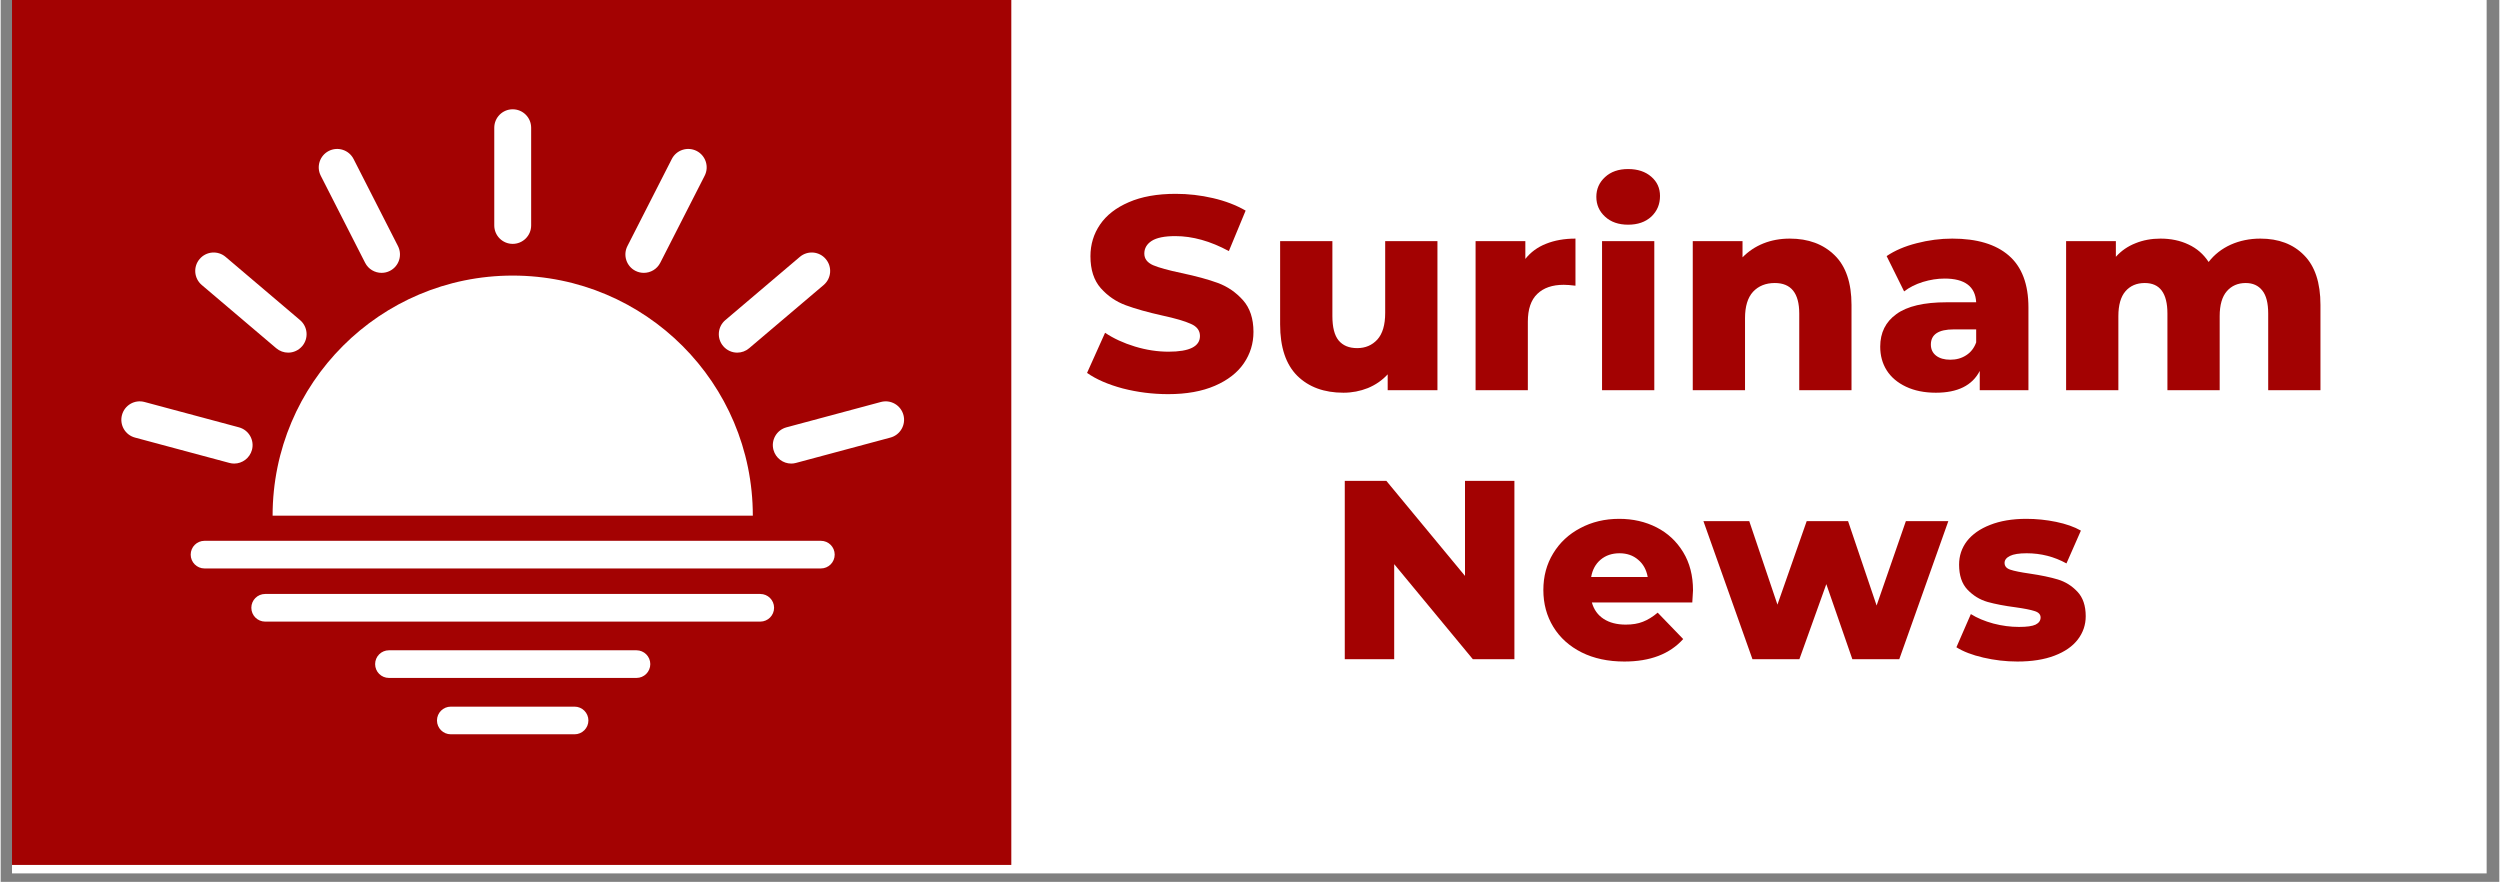 <svg xmlns="http://www.w3.org/2000/svg" xmlns:xlink="http://www.w3.org/1999/xlink" width="292" zoomAndPan="magnify" viewBox="0 0 218.88 77.25" height="103" preserveAspectRatio="xMidYMid meet" version="1.0"><rect x="0" y="0" width="218.88" height="77.25" fill="#808080" stroke="none"/><defs><g/><clipPath id="1b31afff55"><path d="M 0.992 0 L 217.77 0 L 217.77 76.508 L 0.992 76.508 Z M 0.992 0 " clip-rule="nonzero"/></clipPath><clipPath id="b9b576f68a"><path d="M 85.766 0 L 210.77 0 L 210.77 75.766 L 85.766 75.766 Z M 85.766 0 " clip-rule="nonzero"/></clipPath><clipPath id="df4ca9b519"><path d="M 0.992 0 L 88.531 0 L 88.531 75.766 L 0.992 75.766 Z M 0.992 0 " clip-rule="nonzero"/></clipPath><clipPath id="6742413d78"><path d="M 38.164 61.777 L 51.633 61.777 L 51.633 64.324 L 38.164 64.324 Z M 38.164 61.777 " clip-rule="nonzero"/></clipPath><clipPath id="fff96f2f67"><path d="M 43 9.574 L 47 9.574 L 47 22 L 43 22 Z M 43 9.574 " clip-rule="nonzero"/></clipPath><clipPath id="3d764955b9"><path d="M 67.59 35.012 L 79.137 35.012 L 79.137 40.664 L 67.59 40.664 Z M 67.59 35.012 " clip-rule="nonzero"/></clipPath><clipPath id="894c4b50e1"><path d="M 10.328 35 L 23 35 L 23 41 L 10.328 41 Z M 10.328 35 " clip-rule="nonzero"/></clipPath></defs><g clip-path="url(#1b31afff55)"><path fill="#ffffff" d="M 0.992 0 L 217.887 0 L 217.887 76.508 L 0.992 76.508 Z M 0.992 0 " fill-opacity="1" fill-rule="nonzero"/></g><g clip-path="url(#b9b576f68a)"><path fill="#ffffff" d="M 85.766 0 L 210.664 0 L 210.664 75.766 L 85.766 75.766 Z M 85.766 0 " fill-opacity="1" fill-rule="nonzero"/></g><g fill="#a30202" fill-opacity="1"><g transform="translate(116.18, 57.747)"><g><path d="M 16.422 -15.625 L 16.422 0 L 12.781 0 L 5.891 -8.328 L 5.891 0 L 1.562 0 L 1.562 -15.625 L 5.203 -15.625 L 12.094 -7.297 L 12.094 -15.625 Z M 16.422 -15.625 "/></g></g></g><g fill="#a30202" fill-opacity="1"><g transform="translate(134.529, 57.747)"><g><path d="M 13.719 -6.031 C 13.719 -6 13.695 -5.645 13.656 -4.969 L 4.859 -4.969 C 5.035 -4.344 5.379 -3.863 5.891 -3.531 C 6.41 -3.195 7.055 -3.031 7.828 -3.031 C 8.41 -3.031 8.91 -3.113 9.328 -3.281 C 9.754 -3.445 10.188 -3.711 10.625 -4.078 L 12.859 -1.766 C 11.68 -0.453 9.961 0.203 7.703 0.203 C 6.285 0.203 5.039 -0.062 3.969 -0.594 C 2.895 -1.133 2.066 -1.879 1.484 -2.828 C 0.898 -3.785 0.609 -4.863 0.609 -6.062 C 0.609 -7.258 0.895 -8.328 1.469 -9.266 C 2.039 -10.211 2.832 -10.953 3.844 -11.484 C 4.852 -12.023 5.988 -12.297 7.25 -12.297 C 8.457 -12.297 9.551 -12.047 10.531 -11.547 C 11.508 -11.047 12.285 -10.32 12.859 -9.375 C 13.43 -8.438 13.719 -7.32 13.719 -6.031 Z M 7.281 -9.281 C 6.625 -9.281 6.07 -9.094 5.625 -8.719 C 5.188 -8.352 4.91 -7.848 4.797 -7.203 L 9.75 -7.203 C 9.633 -7.848 9.352 -8.352 8.906 -8.719 C 8.469 -9.094 7.926 -9.281 7.281 -9.281 Z M 7.281 -9.281 "/></g></g></g><g fill="#a30202" fill-opacity="1"><g transform="translate(149.222, 57.747)"><g><path d="M 21.391 -12.094 L 17.094 0 L 12.984 0 L 10.703 -6.578 L 8.344 0 L 4.234 0 L -0.062 -12.094 L 3.953 -12.094 L 6.422 -4.781 L 8.984 -12.094 L 12.609 -12.094 L 15.109 -4.703 L 17.672 -12.094 Z M 21.391 -12.094 "/></g></g></g><g fill="#a30202" fill-opacity="1"><g transform="translate(170.915, 57.747)"><g><path d="M 5.75 0.203 C 4.738 0.203 3.742 0.086 2.766 -0.141 C 1.785 -0.367 1 -0.672 0.406 -1.047 L 1.672 -3.953 C 2.223 -3.609 2.879 -3.332 3.641 -3.125 C 4.398 -2.926 5.148 -2.828 5.891 -2.828 C 6.578 -2.828 7.062 -2.895 7.344 -3.031 C 7.633 -3.176 7.781 -3.383 7.781 -3.656 C 7.781 -3.926 7.602 -4.113 7.25 -4.219 C 6.906 -4.332 6.352 -4.441 5.594 -4.547 C 4.633 -4.672 3.816 -4.828 3.141 -5.016 C 2.461 -5.211 1.875 -5.57 1.375 -6.094 C 0.883 -6.613 0.641 -7.344 0.641 -8.281 C 0.641 -9.051 0.867 -9.738 1.328 -10.344 C 1.797 -10.945 2.473 -11.422 3.359 -11.766 C 4.242 -12.117 5.301 -12.297 6.531 -12.297 C 7.414 -12.297 8.285 -12.207 9.141 -12.031 C 10.004 -11.852 10.727 -11.598 11.312 -11.266 L 10.047 -8.391 C 8.973 -8.984 7.812 -9.281 6.562 -9.281 C 5.895 -9.281 5.406 -9.203 5.094 -9.047 C 4.781 -8.891 4.625 -8.688 4.625 -8.438 C 4.625 -8.156 4.789 -7.957 5.125 -7.844 C 5.469 -7.727 6.035 -7.613 6.828 -7.5 C 7.828 -7.352 8.648 -7.18 9.297 -6.984 C 9.953 -6.785 10.52 -6.43 11 -5.922 C 11.488 -5.41 11.734 -4.691 11.734 -3.766 C 11.734 -3.016 11.504 -2.336 11.047 -1.734 C 10.586 -1.129 9.906 -0.656 9 -0.312 C 8.102 0.031 7.02 0.203 5.75 0.203 Z M 5.75 0.203 "/></g></g></g><g fill="#a30202" fill-opacity="1"><g transform="translate(94.666, 34.183)"><g><path d="M 7.609 0.344 C 6.242 0.344 4.914 0.176 3.625 -0.156 C 2.344 -0.5 1.301 -0.953 0.5 -1.516 L 2.078 -5.031 C 2.828 -4.531 3.695 -4.129 4.688 -3.828 C 5.688 -3.523 6.672 -3.375 7.641 -3.375 C 9.473 -3.375 10.391 -3.832 10.391 -4.75 C 10.391 -5.227 10.125 -5.582 9.594 -5.812 C 9.07 -6.051 8.234 -6.297 7.078 -6.547 C 5.816 -6.828 4.758 -7.125 3.906 -7.438 C 3.051 -7.75 2.316 -8.25 1.703 -8.938 C 1.098 -9.625 0.797 -10.555 0.797 -11.734 C 0.797 -12.766 1.078 -13.691 1.641 -14.516 C 2.203 -15.336 3.039 -15.988 4.156 -16.469 C 5.27 -16.957 6.641 -17.203 8.266 -17.203 C 9.367 -17.203 10.457 -17.078 11.531 -16.828 C 12.613 -16.578 13.566 -16.211 14.391 -15.734 L 12.922 -12.188 C 11.305 -13.062 9.742 -13.5 8.234 -13.5 C 7.285 -13.5 6.594 -13.359 6.156 -13.078 C 5.727 -12.797 5.516 -12.426 5.516 -11.969 C 5.516 -11.52 5.77 -11.18 6.281 -10.953 C 6.801 -10.734 7.629 -10.504 8.766 -10.266 C 10.055 -9.992 11.125 -9.703 11.969 -9.391 C 12.812 -9.078 13.539 -8.578 14.156 -7.891 C 14.77 -7.203 15.078 -6.273 15.078 -5.109 C 15.078 -4.098 14.797 -3.18 14.234 -2.359 C 13.672 -1.535 12.828 -0.879 11.703 -0.391 C 10.578 0.098 9.211 0.344 7.609 0.344 Z M 7.609 0.344 "/></g></g></g><g fill="#a30202" fill-opacity="1"><g transform="translate(110.657, 34.183)"><g><path d="M 15.203 -13.062 L 15.203 0 L 10.844 0 L 10.844 -1.391 C 10.363 -0.867 9.785 -0.469 9.109 -0.188 C 8.43 0.082 7.719 0.219 6.969 0.219 C 5.281 0.219 3.93 -0.273 2.922 -1.266 C 1.922 -2.266 1.422 -3.766 1.422 -5.766 L 1.422 -13.062 L 6 -13.062 L 6 -6.5 C 6 -5.52 6.18 -4.805 6.547 -4.359 C 6.922 -3.91 7.461 -3.688 8.172 -3.688 C 8.891 -3.688 9.477 -3.938 9.938 -4.438 C 10.395 -4.945 10.625 -5.723 10.625 -6.766 L 10.625 -13.062 Z M 15.203 -13.062 "/></g></g></g><g fill="#a30202" fill-opacity="1"><g transform="translate(127.732, 34.183)"><g><path d="M 5.828 -11.5 C 6.297 -12.094 6.898 -12.535 7.641 -12.828 C 8.391 -13.129 9.25 -13.281 10.219 -13.281 L 10.219 -9.156 C 9.801 -9.207 9.457 -9.234 9.188 -9.234 C 8.195 -9.234 7.426 -8.969 6.875 -8.438 C 6.32 -7.906 6.047 -7.094 6.047 -6 L 6.047 0 L 1.469 0 L 1.469 -13.062 L 5.828 -13.062 Z M 5.828 -11.5 "/></g></g></g><g fill="#a30202" fill-opacity="1"><g transform="translate(138.81, 34.183)"><g><path d="M 1.469 -13.062 L 6.047 -13.062 L 6.047 0 L 1.469 0 Z M 3.75 -14.5 C 2.914 -14.5 2.242 -14.734 1.734 -15.203 C 1.223 -15.672 0.969 -16.25 0.969 -16.938 C 0.969 -17.625 1.223 -18.203 1.734 -18.672 C 2.242 -19.141 2.914 -19.375 3.75 -19.375 C 4.594 -19.375 5.27 -19.148 5.781 -18.703 C 6.289 -18.266 6.547 -17.703 6.547 -17.016 C 6.547 -16.285 6.289 -15.68 5.781 -15.203 C 5.27 -14.734 4.594 -14.5 3.75 -14.5 Z M 3.75 -14.5 "/></g></g></g><g fill="#a30202" fill-opacity="1"><g transform="translate(146.757, 34.183)"><g><path d="M 9.969 -13.281 C 11.594 -13.281 12.898 -12.797 13.891 -11.828 C 14.879 -10.867 15.375 -9.414 15.375 -7.469 L 15.375 0 L 10.797 0 L 10.797 -6.719 C 10.797 -8.5 10.082 -9.391 8.656 -9.391 C 7.863 -9.391 7.227 -9.133 6.75 -8.625 C 6.281 -8.113 6.047 -7.344 6.047 -6.312 L 6.047 0 L 1.469 0 L 1.469 -13.062 L 5.828 -13.062 L 5.828 -11.641 C 6.348 -12.172 6.957 -12.578 7.656 -12.859 C 8.363 -13.141 9.133 -13.281 9.969 -13.281 Z M 9.969 -13.281 "/></g></g></g><g fill="#a30202" fill-opacity="1"><g transform="translate(163.928, 34.183)"><g><path d="M 7.031 -13.281 C 9.195 -13.281 10.848 -12.785 11.984 -11.797 C 13.129 -10.805 13.703 -9.289 13.703 -7.25 L 13.703 0 L 9.438 0 L 9.438 -1.688 C 8.781 -0.414 7.5 0.219 5.594 0.219 C 4.582 0.219 3.707 0.039 2.969 -0.312 C 2.227 -0.664 1.664 -1.145 1.281 -1.75 C 0.906 -2.352 0.719 -3.039 0.719 -3.812 C 0.719 -5.039 1.191 -5.992 2.141 -6.672 C 3.086 -7.359 4.551 -7.703 6.531 -7.703 L 9.125 -7.703 C 9.051 -9.086 8.129 -9.781 6.359 -9.781 C 5.734 -9.781 5.098 -9.68 4.453 -9.484 C 3.816 -9.285 3.27 -9.008 2.812 -8.656 L 1.281 -11.75 C 2 -12.238 2.875 -12.613 3.906 -12.875 C 4.945 -13.145 5.988 -13.281 7.031 -13.281 Z M 6.859 -2.672 C 7.391 -2.672 7.852 -2.801 8.25 -3.062 C 8.656 -3.32 8.945 -3.695 9.125 -4.188 L 9.125 -5.328 L 7.156 -5.328 C 5.82 -5.328 5.156 -4.883 5.156 -4 C 5.156 -3.594 5.305 -3.27 5.609 -3.031 C 5.922 -2.789 6.336 -2.672 6.859 -2.672 Z M 6.859 -2.672 "/></g></g></g><g fill="#a30202" fill-opacity="1"><g transform="translate(179.462, 34.183)"><g><path d="M 18.484 -13.281 C 20.086 -13.281 21.363 -12.797 22.312 -11.828 C 23.27 -10.867 23.75 -9.414 23.75 -7.469 L 23.75 0 L 19.172 0 L 19.172 -6.719 C 19.172 -7.633 19 -8.305 18.656 -8.734 C 18.312 -9.172 17.828 -9.391 17.203 -9.391 C 16.516 -9.391 15.961 -9.148 15.547 -8.672 C 15.129 -8.191 14.922 -7.461 14.922 -6.484 L 14.922 0 L 10.344 0 L 10.344 -6.719 C 10.344 -8.5 9.68 -9.391 8.359 -9.391 C 7.648 -9.391 7.086 -9.148 6.672 -8.672 C 6.254 -8.191 6.047 -7.461 6.047 -6.484 L 6.047 0 L 1.469 0 L 1.469 -13.062 L 5.828 -13.062 L 5.828 -11.688 C 6.305 -12.219 6.879 -12.613 7.547 -12.875 C 8.211 -13.145 8.941 -13.281 9.734 -13.281 C 10.648 -13.281 11.469 -13.109 12.188 -12.766 C 12.914 -12.43 13.504 -11.922 13.953 -11.234 C 14.461 -11.891 15.109 -12.395 15.891 -12.75 C 16.68 -13.102 17.547 -13.281 18.484 -13.281 Z M 18.484 -13.281 "/></g></g></g><g clip-path="url(#df4ca9b519)"><path fill="#a30202" d="M 0.992 0 L 88.598 0 L 88.598 75.766 L 0.992 75.766 Z M 0.992 0 " fill-opacity="1" fill-rule="nonzero"/></g><path fill="#ffffff" d="M 65.887 45.172 C 65.887 33.559 56.469 24.141 44.852 24.141 C 33.238 24.141 23.82 33.559 23.82 45.172 L 65.887 45.172 " fill-opacity="1" fill-rule="nonzero"/><path fill="#ffffff" d="M 71.848 49.797 L 17.855 49.797 C 17.188 49.797 16.645 49.254 16.645 48.586 C 16.645 47.914 17.188 47.375 17.855 47.375 L 71.848 47.375 C 72.52 47.375 73.059 47.914 73.059 48.586 C 73.059 49.254 72.52 49.797 71.848 49.797 " fill-opacity="1" fill-rule="nonzero"/><path fill="#ffffff" d="M 66.539 54.453 L 23.168 54.453 C 22.5 54.453 21.957 53.91 21.957 53.242 C 21.957 52.57 22.5 52.031 23.168 52.031 L 66.539 52.031 C 67.207 52.031 67.75 52.57 67.75 53.242 C 67.75 53.91 67.207 54.453 66.539 54.453 " fill-opacity="1" fill-rule="nonzero"/><path fill="#ffffff" d="M 55.695 59.387 L 34.012 59.387 C 33.34 59.387 32.801 58.848 32.801 58.176 C 32.801 57.508 33.34 56.965 34.012 56.965 L 55.695 56.965 C 56.363 56.965 56.906 57.508 56.906 58.176 C 56.906 58.848 56.363 59.387 55.695 59.387 " fill-opacity="1" fill-rule="nonzero"/><g clip-path="url(#6742413d78)"><path fill="#ffffff" d="M 50.273 64.324 L 39.43 64.324 C 38.762 64.324 38.219 63.781 38.219 63.113 C 38.219 62.445 38.762 61.902 39.43 61.902 L 50.273 61.902 C 50.941 61.902 51.484 62.445 51.484 63.113 C 51.484 63.781 50.941 64.324 50.273 64.324 " fill-opacity="1" fill-rule="nonzero"/></g><g clip-path="url(#fff96f2f67)"><path fill="#ffffff" d="M 44.852 21.363 C 43.961 21.363 43.238 20.641 43.238 19.75 L 43.238 11.191 C 43.238 10.297 43.961 9.574 44.852 9.574 C 45.746 9.574 46.469 10.297 46.469 11.191 L 46.469 19.75 C 46.469 20.641 45.746 21.363 44.852 21.363 " fill-opacity="1" fill-rule="nonzero"/></g><path fill="#ffffff" d="M 56.34 23.902 C 56.094 23.902 55.844 23.848 55.605 23.727 C 54.812 23.324 54.496 22.352 54.902 21.555 L 58.789 13.93 C 59.195 13.133 60.168 12.82 60.965 13.223 C 61.758 13.629 62.074 14.602 61.668 15.395 L 57.777 23.023 C 57.492 23.582 56.926 23.902 56.34 23.902 " fill-opacity="1" fill-rule="nonzero"/><path fill="#ffffff" d="M 64.523 30.891 C 64.066 30.891 63.613 30.695 63.293 30.32 C 62.715 29.641 62.797 28.621 63.477 28.043 L 70.004 22.504 C 70.684 21.926 71.703 22.008 72.277 22.691 C 72.855 23.371 72.773 24.387 72.094 24.965 L 65.566 30.504 C 65.266 30.762 64.895 30.891 64.523 30.891 " fill-opacity="1" fill-rule="nonzero"/><g clip-path="url(#3d764955b9)"><path fill="#ffffff" d="M 69.254 40.609 C 68.543 40.609 67.891 40.133 67.695 39.41 C 67.465 38.551 67.973 37.664 68.836 37.434 L 77.102 35.215 C 77.965 34.98 78.852 35.492 79.082 36.355 C 79.312 37.215 78.801 38.102 77.941 38.332 L 69.672 40.551 C 69.531 40.59 69.391 40.609 69.254 40.609 " fill-opacity="1" fill-rule="nonzero"/></g><path fill="#ffffff" d="M 33.367 23.902 C 32.777 23.902 32.211 23.582 31.926 23.023 L 28.039 15.395 C 27.633 14.602 27.949 13.629 28.742 13.223 C 29.535 12.82 30.508 13.133 30.914 13.93 L 34.801 21.555 C 35.207 22.352 34.891 23.324 34.098 23.727 C 33.863 23.848 33.613 23.902 33.367 23.902 " fill-opacity="1" fill-rule="nonzero"/><path fill="#ffffff" d="M 25.184 30.891 C 24.812 30.891 24.441 30.762 24.137 30.504 L 17.613 24.965 C 16.934 24.387 16.848 23.371 17.426 22.691 C 18.004 22.008 19.023 21.926 19.703 22.504 L 26.227 28.043 C 26.906 28.621 26.992 29.641 26.414 30.32 C 26.094 30.695 25.641 30.891 25.184 30.891 " fill-opacity="1" fill-rule="nonzero"/><g clip-path="url(#894c4b50e1)"><path fill="#ffffff" d="M 20.453 40.609 C 20.312 40.609 20.172 40.59 20.031 40.551 L 11.766 38.332 C 10.902 38.102 10.395 37.215 10.625 36.355 C 10.855 35.492 11.738 34.98 12.602 35.215 L 20.871 37.434 C 21.73 37.664 22.242 38.551 22.012 39.41 C 21.816 40.133 21.164 40.609 20.453 40.609 " fill-opacity="1" fill-rule="nonzero"/></g></svg>